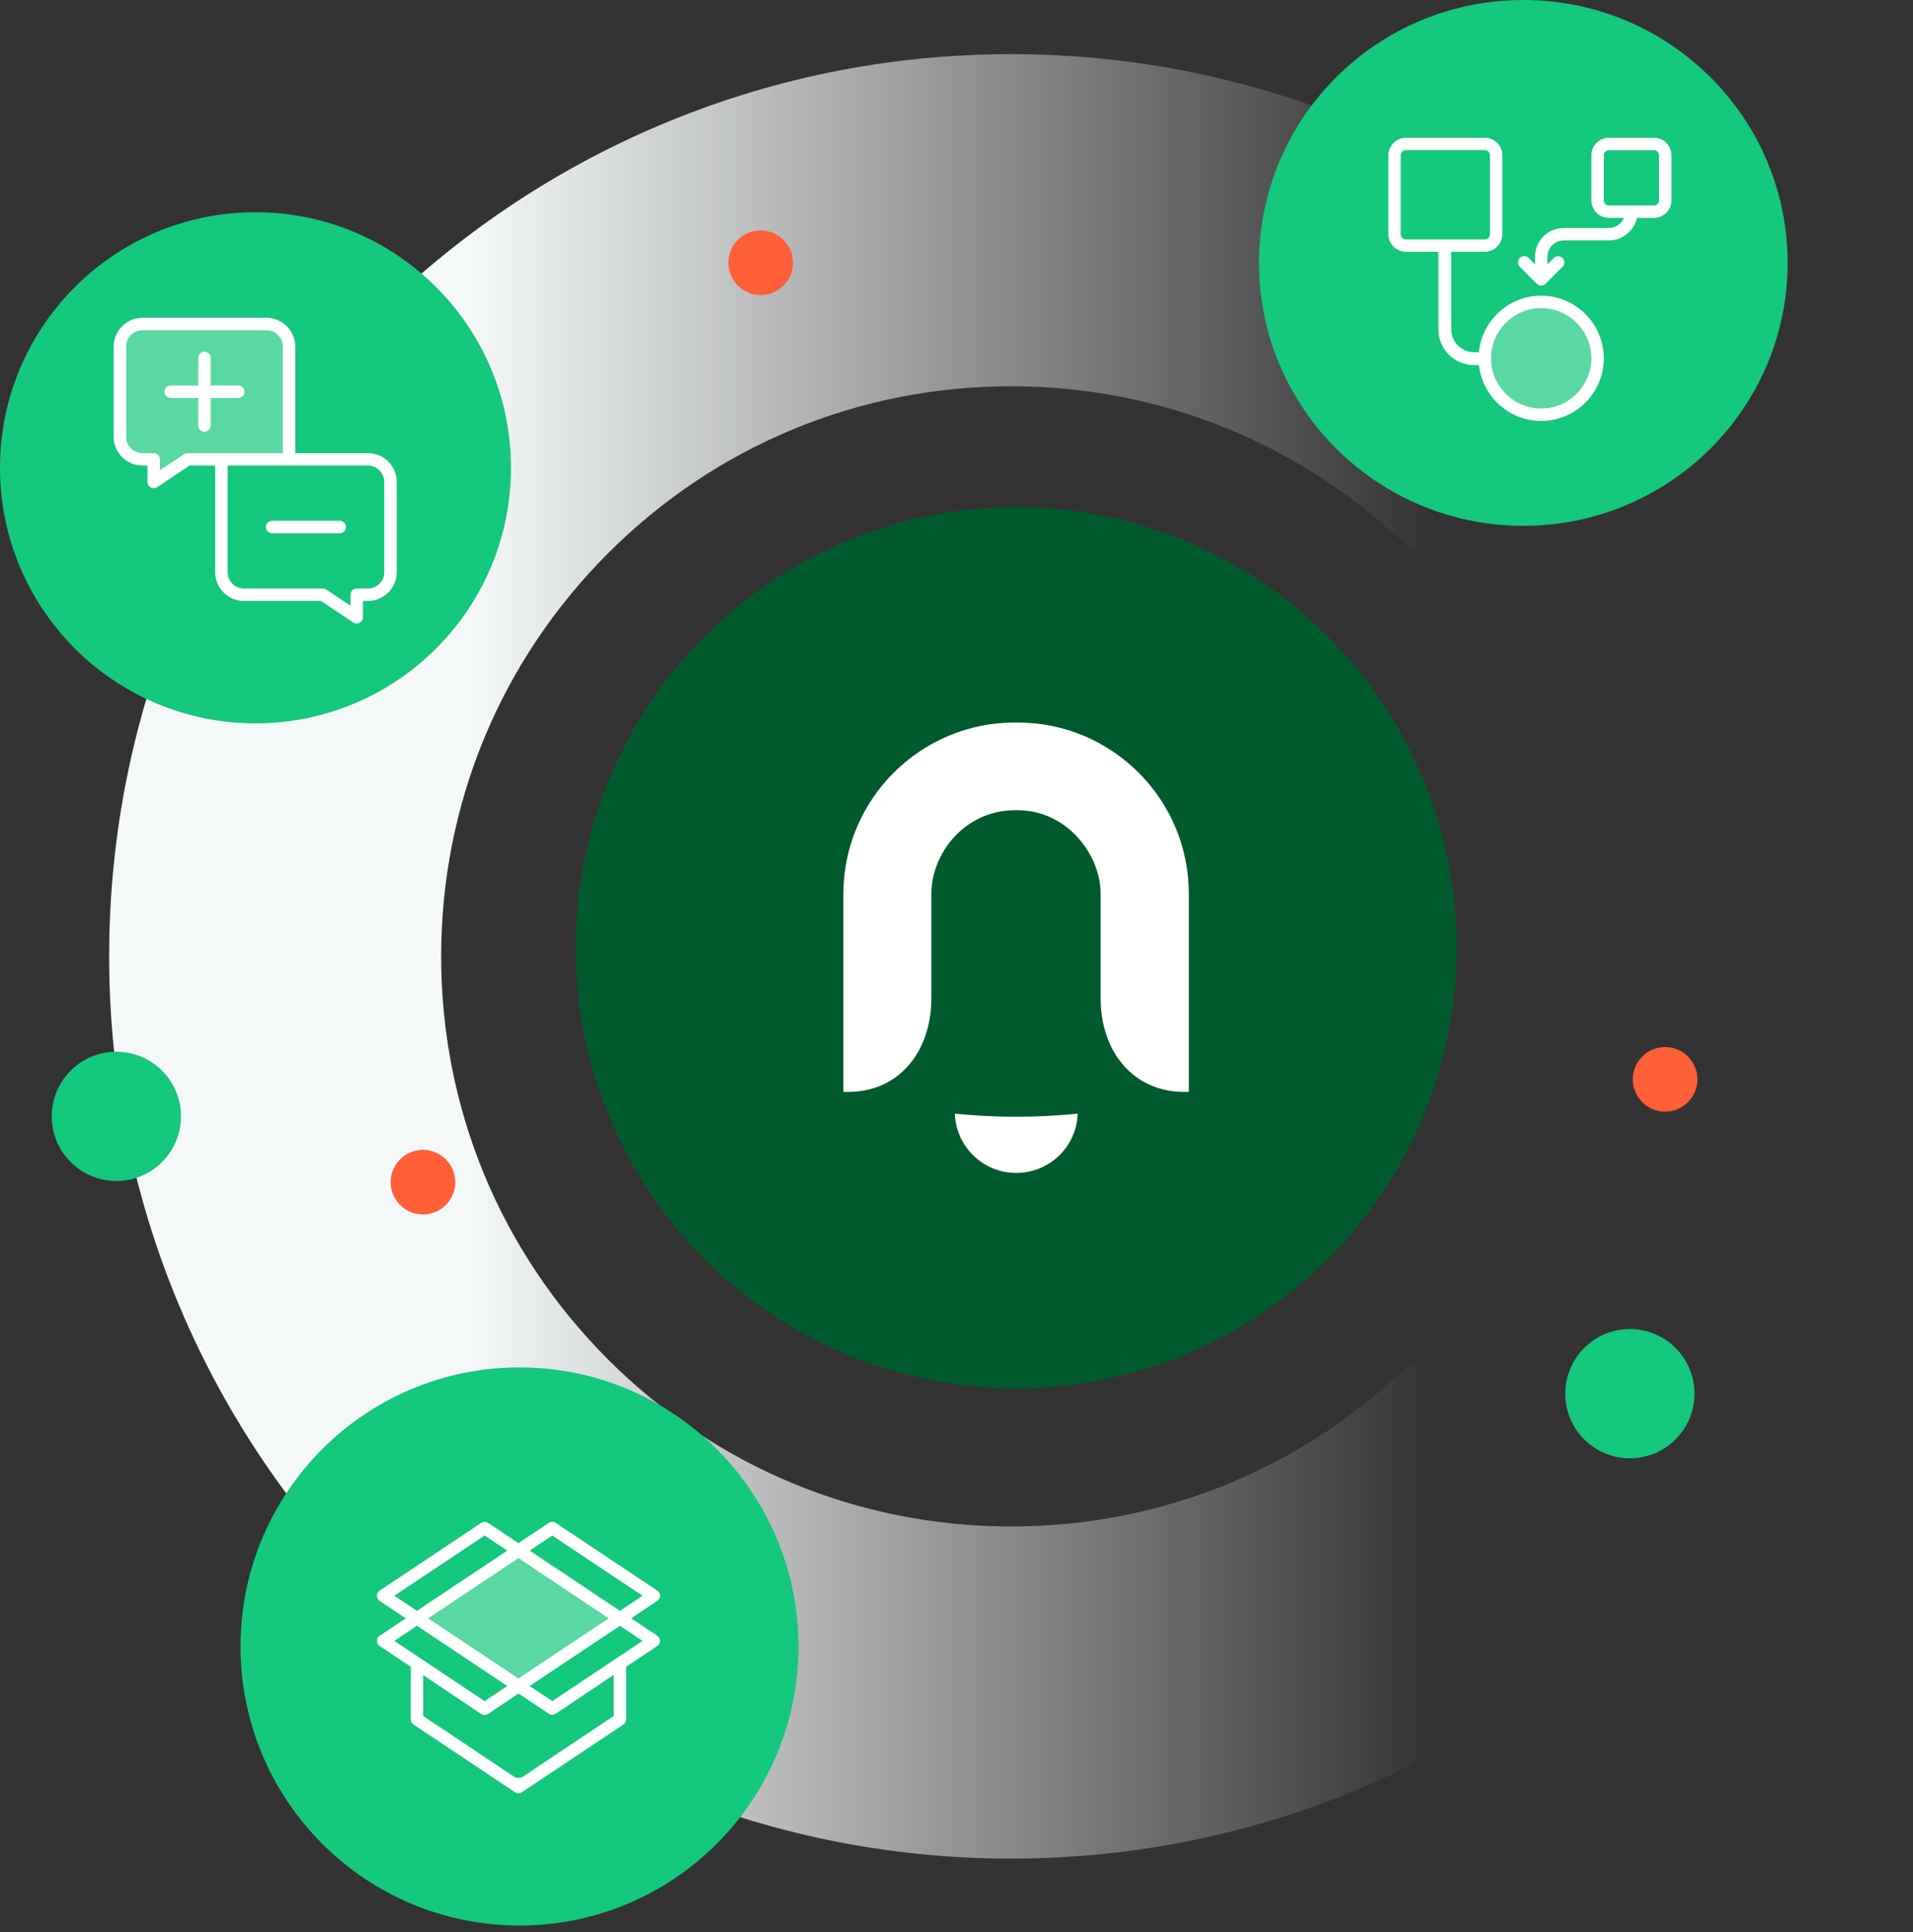 <svg xmlns="http://www.w3.org/2000/svg" xmlns:xlink="http://www.w3.org/1999/xlink" id="Layer_3" x="0px" y="0px" viewBox="0 0 521 526" style="enable-background:new 0 0 521 526;" xml:space="preserve"><rect x="0" y="0" width="521" height="526" fill="#333333" stroke="none"/> <style type="text/css"> .st0{fill:none;} .st1{fill:url(#SVGID_1_);} .st2{fill:#005A2D;} .st3{fill:#FFFFFF;} .st4{fill:#14C87D;} .st5{fill:#FF5F37;} .st6{opacity:0.3;enable-background:new ;} .st7{opacity:0.3;fill:#14C87D;enable-background:new ;} .st8{opacity:0.1;} .st9{opacity:0.3;} </style> <rect class="st0" width="521" height="526"></rect> <g> <g> <linearGradient id="SVGID_1_" gradientUnits="userSpaceOnUse" x1="29.73" y1="267.621" x2="521" y2="267.621" gradientTransform="matrix(1 0 0 -1 0 528)"> <stop offset="0.2" style="stop-color:#F5F8F9"></stop> <stop offset="0.734" style="stop-color:#F5F8F9;stop-opacity:0"></stop> </linearGradient> <path class="st1" d="M275.365,105.162c41.46,0,80.439,16.145,109.755,45.462 c29.317,29.317,45.462,68.295,45.462,109.755s-16.145,80.439-45.462,109.755 c-29.317,29.317-68.295,45.462-109.755,45.462s-80.439-16.145-109.755-45.462 c-29.317-29.316-45.462-68.295-45.462-109.755s16.145-80.439,45.462-109.755 C194.927,121.307,233.905,105.162,275.365,105.162 M275.365,14.744 c-135.66,0-245.635,109.974-245.635,245.635s109.974,245.635,245.635,245.635 S521,396.04,521,260.379S411.025,14.744,275.365,14.744L275.365,14.744z"></path> <g> <g> <g> <circle class="st2" cx="276.743" cy="258.026" r="119.963"></circle> <g> <path class="st3" d="M277.158,196.711H276.329c-25.686,0-46.626,20.94-46.626,46.626 v53.933h1.431c13.257,0,22.522-10.47,22.522-25.535v-28.397 c0-10.997,9.114-22.748,22.748-22.748h0.753 c13.332,0,22.597,11.977,22.597,22.748v28.397 c0,15.065,9.34,25.535,22.597,25.535h1.431v-53.933 C323.784,217.652,302.919,196.711,277.158,196.711z"></path> <path class="st3" d="M276.781,304.049c-5.649,0-11.223-0.301-16.722-0.829 c0.301,8.964,7.683,16.12,16.722,16.12s16.421-7.156,16.722-16.12 C288.004,303.748,282.43,304.049,276.781,304.049z"></path> </g> </g> </g> </g> </g> <ellipse transform="matrix(1 -0.024 0.024 1 -7.22 0.838)" class="st4" cx="31.619" cy="303.857" rx="17.595" ry="17.595"></ellipse> <circle class="st4" cx="443.892" cy="379.434" r="17.595"></circle> <circle class="st5" cx="207.165" cy="71.529" r="8.797"></circle> <circle class="st5" cx="115.193" cy="321.852" r="8.797"></circle> <circle class="st5" cx="453.489" cy="293.86" r="8.797"></circle> <g> <ellipse class="st4" cx="414.872" cy="71.578" rx="71.978" ry="71.578"></ellipse> <g> <rect x="366.287" y="25.992" class="st0" width="99.169" height="99.169"></rect> <g> <g> <path class="st3" d="M408.994,46.882v-4.607c0-2.544-2.062-4.607-4.607-4.607h-21.497 c-2.544,0-4.607,2.062-4.607,4.607v21.497c0,2.544,2.062,4.607,4.607,4.607 h4.607h3.071h13.82c2.544,0,4.607-2.062,4.607-4.607V49.953V46.882z M433.562,49.953v4.607c0,2.544,2.062,4.607,4.607,4.607h4.33 c-0.649,1.836-2.383,3.066-4.33,3.071h-12.284 c-4.24,0-7.678,3.437-7.678,7.678v2.441l-1.981-1.996 c-0.602-0.602-1.578-0.602-2.18,0c-0.602,0.602-0.602,1.578,0,2.18 l4.607,4.607c0.597,0.602,1.569,0.606,2.172,0.009 c0.003-0.003,0.006-0.006,0.009-0.009l4.607-4.607 c0.602-0.602,0.602-1.578,0-2.18c-0.602-0.602-1.578-0.602-2.18,0 l-1.981,1.996v-2.441c0-2.544,2.062-4.607,4.607-4.607h12.284 c3.649,0.001,6.794-2.567,7.524-6.142h4.76c2.544,0,4.607-2.062,4.607-4.607 V42.275c0-2.544-2.062-4.607-4.607-4.607h-12.284 c-2.544,0-4.607,2.062-4.607,4.607v4.607V49.953z M405.923,63.772 c0,0.848-0.687,1.536-1.536,1.536h-21.497c-0.848,0-1.536-0.687-1.536-1.536 V42.275c0-0.848,0.687-1.536,1.536-1.536h21.497 c0.848,0,1.536,0.687,1.536,1.536V63.772z M451.988,54.559 c0,0.848-0.687,1.536-1.536,1.536h-12.284c-0.848,0-1.536-0.687-1.536-1.536 V42.275c0-0.848,0.688-1.536,1.536-1.536h12.284c0.848,0,1.536,0.687,1.536,1.536 V54.559z"></path> <g class="st6"> <circle class="st3" cx="419.742" cy="97.554" r="13.82"></circle> </g> </g> <g> <path class="st3" d="M419.742,83.574c-7.708,0-13.979,6.271-13.979,13.98 c0,7.708,6.272,13.979,13.979,13.979c7.709,0,13.98-6.271,13.98-13.979 C433.722,89.845,427.451,83.574,419.742,83.574z M419.742,111.213 c-7.532,0-13.659-6.127-13.659-13.659c0-7.532,6.127-13.66,13.659-13.66 s13.66,6.128,13.66,13.66C433.402,105.086,427.274,111.213,419.742,111.213z"></path> <path class="st3" d="M419.742,80.503c-8.84,0-16.127,6.764-16.966,15.387h-1.3 c-3.44,0-6.238-2.798-6.238-6.238V68.539h9.15 c2.628,0,4.766-2.138,4.766-4.766V42.275c0-2.628-2.138-4.766-4.766-4.766 h-21.497c-2.629,0-4.767,2.138-4.767,4.766v21.497 c0,2.628,2.138,4.766,4.767,4.766h8.829V89.653c0,5.38,4.377,9.757,9.757,9.757 h1.322c0.928,8.531,8.17,15.195,16.944,15.195 c9.402,0,17.051-7.649,17.051-17.051S429.144,80.503,419.742,80.503z M391.719,66.46v1.759h-8.829c-2.452,0-4.447-1.995-4.447-4.446V42.275 c0-2.452,1.995-4.446,4.447-4.446h21.497c2.452,0,4.446,1.995,4.446,4.446 v21.497c0,2.452-1.995,4.446-4.446,4.446h-9.15v-1.759H391.719z M433.562,97.554 c0,7.632-6.187,13.82-13.82,13.82s-13.82-6.187-13.82-13.82 s6.187-13.82,13.82-13.82S433.562,89.921,433.562,97.554z"></path> <path class="st3" d="M406.083,63.772V42.275c0-0.935-0.761-1.696-1.696-1.696h-21.497 c-0.936,0-1.696,0.761-1.696,1.696v21.497c0,0.935,0.761,1.696,1.696,1.696 h21.497C405.322,65.468,406.083,64.707,406.083,63.772z M381.514,63.772V42.275 c0-0.758,0.617-1.375,1.376-1.375h21.497c0.758,0,1.375,0.617,1.375,1.375 v21.497c0,0.758-0.617,1.375-1.375,1.375h-21.497 C382.131,65.148,381.514,64.531,381.514,63.772z"></path> <path class="st3" d="M450.453,40.579h-12.284c-0.935,0-1.696,0.761-1.696,1.696v12.284 c0,0.935,0.761,1.696,1.696,1.696h12.284c0.935,0,1.696-0.761,1.696-1.696 V42.275C452.148,41.34,451.388,40.579,450.453,40.579z M451.828,54.56 c0,0.758-0.617,1.375-1.375,1.375h-12.284c-0.758,0-1.375-0.617-1.375-1.375 V42.275c0-0.758,0.617-1.375,1.375-1.375h12.284 c0.758,0,1.375,0.617,1.375,1.375V54.56z"></path> <path class="st3" d="M450.453,37.509h-12.284c-2.628,0-4.766,2.138-4.766,4.766v12.284 c0,2.628,2.138,4.766,4.766,4.766h4.098 c-0.68,1.649-2.299,2.746-4.098,2.751h-12.284 c-4.322,0-7.838,3.516-7.838,7.837v2.053l-1.707-1.721 c-0.664-0.664-1.743-0.664-2.407,0c-0.321,0.321-0.498,0.748-0.498,1.203 c0,0.455,0.177,0.882,0.498,1.204l4.607,4.606 c0.319,0.322,0.744,0.5,1.197,0.501c0.002,0,0.004,0,0.006,0 c0.451,0,0.875-0.174,1.204-0.501l4.607-4.607 c0.321-0.322,0.498-0.749,0.498-1.204c0-0.455-0.177-0.882-0.498-1.203 c-0.664-0.664-1.743-0.663-2.407,0.001l-1.707,1.72v-2.053 c0-2.452,1.995-4.446,4.446-4.446h12.284c0.001,0,0.001,0,0.002,0 c3.664,0,6.862-2.575,7.652-6.142h4.631c2.628,0,4.767-2.138,4.767-4.766V42.275 C455.219,39.647,453.081,37.509,450.453,37.509z M454.899,54.56 c0,2.452-1.995,4.446-4.446,4.446h-4.891l-0.027,0.128 c-0.711,3.485-3.808,6.014-7.366,6.014c0,0-0.001,0-0.002,0h-12.284 c-2.628,0-4.767,2.138-4.767,4.766v2.83l2.254-2.27 c0.539-0.539,1.415-0.539,1.954,0c0.261,0.261,0.405,0.608,0.405,0.976 c0,0.369-0.144,0.716-0.405,0.977l-4.615,4.616 c-0.26,0.257-0.604,0.399-0.969,0.399c-0.002,0-0.003,0-0.005,0 c-0.367-0.002-0.712-0.146-0.971-0.408l-4.607-4.607 c-0.261-0.261-0.405-0.608-0.405-0.977c0-0.369,0.144-0.715,0.405-0.976 c0.269-0.269,0.623-0.405,0.977-0.405s0.708,0.135,0.977,0.404l2.254,2.271 v-2.83c0-4.145,3.372-7.517,7.518-7.517h12.284 c2.01-0.005,3.811-1.282,4.481-3.178l0.076-0.213h-4.557 c-2.452,0-4.446-1.995-4.446-4.446V42.275c0-2.452,1.995-4.446,4.446-4.446 h12.284c2.452,0,4.446,1.995,4.446,4.446V54.56z"></path> </g> </g> <path class="st7" d="M405.923,63.772c0,0.848-0.687,1.536-1.536,1.536h-21.497 c-0.848,0-1.536-0.687-1.536-1.536V42.275c0-0.848,0.687-1.536,1.536-1.536 h21.497c0.848,0,1.536,0.687,1.536,1.536V63.772z"></path> </g> </g> <g> <circle class="st4" cx="141.481" cy="448.261" r="75.977"></circle> <g> <g class="st8"> <rect x="91.896" y="398.677" class="st0" width="99.169" height="99.169"></rect> </g> <g> <g> <path class="st3" d="M178.899,445.465l-7.294-4.868l7.294-4.868 c0.704-0.473,0.891-1.427,0.418-2.131c-0.111-0.165-0.253-0.307-0.418-0.418 l-27.639-18.426c-0.516-0.344-1.188-0.344-1.704,0l-8.353,5.574l-8.369-5.574 c-0.516-0.344-1.188-0.344-1.704,0l-27.639,18.426 c-0.704,0.473-0.891,1.427-0.418,2.131c0.111,0.165,0.253,0.307,0.418,0.418 l7.309,4.868l-7.309,4.868c-0.704,0.473-0.891,1.427-0.418,2.131 c0.111,0.165,0.253,0.307,0.418,0.418l8.538,5.681v14.413 c-0.001,0.511,0.252,0.988,0.676,1.275l27.639,18.426 c0.516,0.344,1.188,0.344,1.704,0l27.639-18.426 c0.429-0.283,0.688-0.761,0.691-1.275v-14.413l8.522-5.681 c0.704-0.473,0.891-1.427,0.418-2.131 C179.206,445.718,179.064,445.576,178.899,445.465L178.899,445.465z M150.415,417.872 l24.876,16.584l-6.449,4.299l-24.876-16.584L150.415,417.872z M166.077,440.598 l-24.876,16.584l-24.876-16.584l24.876-16.584L166.077,440.598z M107.113,434.455 l24.876-16.584l6.449,4.299l-24.876,16.584L107.113,434.455z M107.113,446.74 l6.449-4.299l24.876,16.584l-6.449,4.299L107.113,446.74z M167.305,467.28 l-24.773,16.525c-0.806,0.538-1.857,0.538-2.663,0l-24.773-16.525v-11.527 l16.031,10.749c0.516,0.344,1.188,0.344,1.704,0l8.369-5.635l8.353,5.574 c0.516,0.344,1.188,0.344,1.704,0l16.046-10.749V467.28z M150.415,463.323 l-6.449-4.299l24.876-16.584l6.449,4.299L150.415,463.323z"></path> <path class="st3" d="M141.194,488.229c-0.328,0-0.655-0.095-0.941-0.287l-27.64-18.426 c-0.469-0.316-0.747-0.843-0.747-1.407v-14.328l-8.465-5.634 c-0.184-0.123-0.339-0.278-0.462-0.462c-0.522-0.775-0.315-1.831,0.462-2.352 l7.11-4.735l-7.11-4.734c-0.183-0.122-0.337-0.277-0.462-0.462 c-0.521-0.776-0.314-1.831,0.462-2.353l27.639-18.426 c0.573-0.383,1.313-0.382,1.883,0l8.279,5.515l8.264-5.515 c0.573-0.383,1.312-0.382,1.882,0l27.64,18.426 c0.184,0.123,0.338,0.278,0.462,0.462c0.521,0.776,0.314,1.831-0.462,2.353 l-7.095,4.734l7.095,4.735c0.184,0.123,0.338,0.278,0.462,0.462 c0.253,0.376,0.344,0.827,0.257,1.272c-0.087,0.444-0.343,0.828-0.719,1.081 l-8.451,5.634v14.328c-0.003,0.569-0.288,1.096-0.763,1.408l-27.638,18.426 C141.849,488.134,141.521,488.229,141.194,488.229z M131.98,414.655 c-0.266,0-0.531,0.077-0.763,0.232l-27.639,18.426 c-0.629,0.423-0.797,1.28-0.374,1.91c0.101,0.149,0.226,0.275,0.374,0.374 l7.508,5l-7.508,5.001c-0.305,0.205-0.512,0.516-0.583,0.877 c-0.07,0.36,0.003,0.726,0.209,1.032c0.1,0.15,0.226,0.276,0.374,0.375 l8.608,5.728v14.499c-0.001,0.459,0.226,0.886,0.605,1.142l27.639,18.426 c0.462,0.309,1.062,0.309,1.526,0l27.639-18.426 c0.387-0.255,0.619-0.682,0.62-1.143v-14.499l0.071-0.047l8.522-5.681 c0.63-0.423,0.797-1.28,0.374-1.91c-0.1-0.148-0.226-0.274-0.374-0.374 l-7.493-5.001l7.493-5c0.63-0.423,0.797-1.28,0.374-1.91 c-0.1-0.148-0.226-0.274-0.374-0.374l-27.64-18.426 c-0.462-0.309-1.061-0.31-1.526,0l-8.442,5.633l-8.458-5.633 C132.512,414.733,132.247,414.655,131.98,414.655z M141.201,484.37 c-0.494,0-0.988-0.144-1.42-0.432l-24.844-16.572v-11.912l16.28,10.915 c0.465,0.309,1.064,0.309,1.527,0l8.457-5.695l8.443,5.634 c0.465,0.308,1.065,0.308,1.526,0l16.296-10.916v11.974l-0.071,0.047 l-24.773,16.525C142.19,484.226,141.695,484.37,141.201,484.37z M115.257,467.194 l24.702,16.479c0.754,0.503,1.73,0.502,2.484,0l24.702-16.479v-11.202 l-15.797,10.582c-0.572,0.38-1.31,0.381-1.881,0l-8.264-5.514l-8.28,5.575 c-0.572,0.38-1.311,0.383-1.883,0l-15.782-10.581V467.194z M150.414,463.515 l-6.737-4.492l25.163-16.775l6.738,4.492L150.414,463.515z M144.254,459.024 l6.161,4.107l24.588-16.391l-6.161-4.107L144.254,459.024z M131.988,463.515 l-25.163-16.775l6.737-4.492l25.164,16.775L131.988,463.515z M107.401,446.74 l24.587,16.391l6.161-4.107l-24.588-16.391L107.401,446.74z M141.202,457.373 l-25.164-16.776l25.164-16.775l25.163,16.775L141.202,457.373z M116.614,440.597 l24.588,16.392l24.587-16.392l-24.587-16.391L116.614,440.597z M168.841,438.947 l-25.163-16.776l6.737-4.492l25.164,16.776L168.841,438.947z M144.254,422.171 l24.587,16.392l6.161-4.107l-24.588-16.392L144.254,422.171z M113.562,438.947 l-6.737-4.492l25.163-16.776l6.738,4.492L113.562,438.947z M107.401,434.455 l6.161,4.107l24.588-16.392l-6.161-4.107L107.401,434.455z"></path> </g> <g class="st6"> <polygon class="st3" points="166.077,440.598 141.201,457.181 116.326,440.598 141.201,424.014 "></polygon> </g> </g> </g> </g> <g> <circle class="st4" cx="69.578" cy="127.361" r="69.578"></circle> <g> <g class="st8"> <rect x="19.994" y="77.776" class="st0" width="99.169" height="99.169"></rect> </g> <g> <g> <g> <path class="st3" d="M100.215,123.531H80.253V94.356 c-0.005-4.238-3.44-7.673-7.677-7.678H38.794 c-4.238,0.005-7.673,3.439-7.678,7.678v24.568 c0.005,4.238,3.44,7.673,7.678,7.678h1.535v4.607 c0.001,0.849,0.69,1.536,1.539,1.534c0.302-0,0.597-0.09,0.849-0.257 l8.827-5.884h7.213v29.175c0.005,4.238,3.44,7.673,7.678,7.678h21.033 l8.826,5.884c0.707,0.47,1.661,0.277,2.131-0.43 c0.167-0.251,0.256-0.546,0.257-0.848v-4.606h1.535 c4.238-0.005,7.673-3.44,7.678-7.678V131.209 C107.888,126.971,104.453,123.536,100.215,123.531z M51.078,123.531 c-0.303,0-0.599,0.09-0.852,0.258l-6.826,4.55v-3.273 c0-0.848-0.687-1.536-1.535-1.536h-3.071 c-2.543-0.003-4.604-2.064-4.606-4.607V94.356 c0.003-2.543,2.063-4.604,4.606-4.607h33.782 c2.543,0.003,4.604,2.064,4.606,4.607v29.175H51.078z M104.822,155.777 c-0.003,2.543-2.064,4.604-4.607,4.607h-3.071 c-0.848,0-1.535,0.687-1.535,1.535v3.273l-6.826-4.55 c-0.252-0.168-0.549-0.258-0.852-0.258h-21.497 c-2.543-0.003-4.604-2.064-4.607-4.607v-29.175h38.388 c2.543,0.003,4.604,2.064,4.607,4.607V155.777z"></path> <path class="st3" d="M97.14,169.755c-0.323,0-0.648-0.092-0.936-0.283l-8.786-5.858 H66.434c-4.317-0.005-7.833-3.521-7.838-7.837v-29.015h-7.004l-8.786,5.857 c-0.28,0.186-0.604,0.284-0.938,0.284c-0.001,0-0.002,0-0.003,0 c-0.933,0-1.694-0.76-1.696-1.695v-4.446h-1.375 c-4.317-0.005-7.833-3.521-7.837-7.837V94.356 c0.005-4.317,3.521-7.833,7.837-7.837H72.576 c4.317,0.005,7.833,3.521,7.837,7.837v29.015h19.802 c4.317,0.005,7.833,3.521,7.838,7.837v24.569 c-0.005,4.317-3.522,7.833-7.838,7.837h-1.375v4.446 c0,0.333-0.098,0.657-0.283,0.936C98.23,169.489,97.69,169.755,97.14,169.755 z M51.495,126.442h7.421v29.335c0.005,4.14,3.378,7.513,7.518,7.517h21.081 l0.041,0.027l8.826,5.884c0.631,0.418,1.488,0.247,1.908-0.385 c0.151-0.227,0.23-0.49,0.23-0.76v-4.766h1.696 c4.14-0.005,7.513-3.377,7.518-7.517v-24.569 c-0.005-4.14-3.378-7.513-7.518-7.517H80.093V94.356 c-0.005-4.14-3.377-7.513-7.517-7.517H38.794 c-4.14,0.005-7.513,3.377-7.517,7.517v24.569 c0.005,4.14,3.377,7.513,7.517,7.517h1.696v4.766 c0.002,0.758,0.619,1.375,1.375,1.375c0.001,0,0.002,0,0.003,0 c0.271,0,0.533-0.08,0.761-0.23L51.495,126.442z M95.769,165.491l-7.075-4.717 c-0.226-0.151-0.49-0.23-0.762-0.23h-21.497 c-2.626-0.003-4.764-2.142-4.767-4.767v-29.335h38.548 c2.626,0.003,4.764,2.142,4.767,4.766v24.569 c-0.003,2.625-2.142,4.763-4.767,4.767h-3.071c-0.758,0-1.375,0.617-1.375,1.375 V165.491z M61.987,126.762v29.015c0.003,2.448,1.998,4.443,4.447,4.446h21.497 c0.335,0,0.66,0.098,0.94,0.285l6.578,4.384v-2.973 c0-0.935,0.761-1.696,1.696-1.696h3.071c2.449-0.003,4.444-1.998,4.447-4.446 v-24.569c-0.003-2.448-1.998-4.443-4.447-4.446H61.987z M43.24,128.638v-3.572 c0-0.758-0.617-1.375-1.375-1.375h-3.071 c-2.625-0.003-4.763-2.142-4.766-4.766V94.356 c0.003-2.625,2.142-4.763,4.766-4.766H72.576 c2.626,0.003,4.764,2.142,4.766,4.766v29.335H51.079 c-0.273,0-0.537,0.08-0.764,0.23L43.24,128.638z M38.794,89.91 c-2.448,0.003-4.443,1.998-4.446,4.446v24.569 c0.003,2.448,1.998,4.443,4.446,4.446h3.071c0.935,0,1.696,0.761,1.696,1.696 v2.973l6.577-4.384c0.28-0.187,0.605-0.285,0.941-0.285h25.944V94.356 c-0.002-2.448-1.997-4.443-4.446-4.446H38.794z"></path> </g> <g> <path class="st3" d="M92.538,145.029c0.848,0,1.536-0.687,1.536-1.536 s-0.687-1.536-1.536-1.536h-18.426c-0.848,0-1.536,0.687-1.536,1.536 s0.687,1.536,1.536,1.536H92.538z"></path> <path class="st3" d="M92.538,145.189H74.111c-0.935,0-1.696-0.761-1.696-1.696 c0-0.935,0.761-1.696,1.696-1.696h18.426c0.935,0,1.696,0.761,1.696,1.696 C94.233,144.428,93.472,145.189,92.538,145.189z M74.111,142.118 c-0.758,0-1.375,0.617-1.375,1.375c0,0.758,0.617,1.375,1.375,1.375h18.426 c0.758,0,1.375-0.617,1.375-1.375c0-0.758-0.617-1.375-1.375-1.375H74.111z"></path> </g> <g> <path class="st3" d="M55.685,117.389c0.848,0,1.536-0.687,1.536-1.536v-7.678h7.678 c0.848,0,1.536-0.687,1.536-1.536c0-0.848-0.687-1.536-1.536-1.536h-7.678 v-7.678c0-0.848-0.687-1.536-1.536-1.536c-0.848,0-1.536,0.687-1.536,1.536 v7.678h-7.678c-0.848,0-1.536,0.687-1.536,1.536 c0,0.848,0.687,1.536,1.536,1.536h7.678v7.678 C54.149,116.702,54.837,117.389,55.685,117.389z"></path> <path class="st3" d="M55.685,117.549c-0.935,0-1.696-0.761-1.696-1.696v-7.518h-7.517 c-0.935,0-1.696-0.761-1.696-1.696s0.761-1.696,1.696-1.696h7.517v-7.517 c0-0.935,0.761-1.696,1.696-1.696s1.696,0.761,1.696,1.696v7.517h7.518 c0.935,0,1.696,0.761,1.696,1.696s-0.761,1.696-1.696,1.696h-7.518v7.518 C57.38,116.789,56.62,117.549,55.685,117.549z M46.472,105.265 c-0.758,0-1.375,0.617-1.375,1.375c0,0.758,0.617,1.375,1.375,1.375h7.837 v7.838c0,0.758,0.617,1.375,1.375,1.375c0.758,0,1.375-0.617,1.375-1.375v-7.838 h7.838c0.758,0,1.375-0.617,1.375-1.375c0-0.758-0.617-1.375-1.375-1.375 H57.06v-7.837c0-0.758-0.617-1.375-1.375-1.375 c-0.758,0-1.375,0.617-1.375,1.375v7.837H46.472z"></path> </g> </g> <g class="st9"> <path class="st3" d="M51.078,123.531c-0.303,0-0.599,0.09-0.852,0.258 l-6.826,4.55v-3.273c0-0.848-0.687-1.536-1.535-1.536h-3.071 c-2.543-0.003-4.604-2.064-4.606-4.607V94.356 c0.003-2.543,2.063-4.604,4.606-4.607h33.782 c2.543,0.003,4.604,2.064,4.606,4.607v29.175H51.078z"></path> </g> </g> </g> </g> </g> </svg>